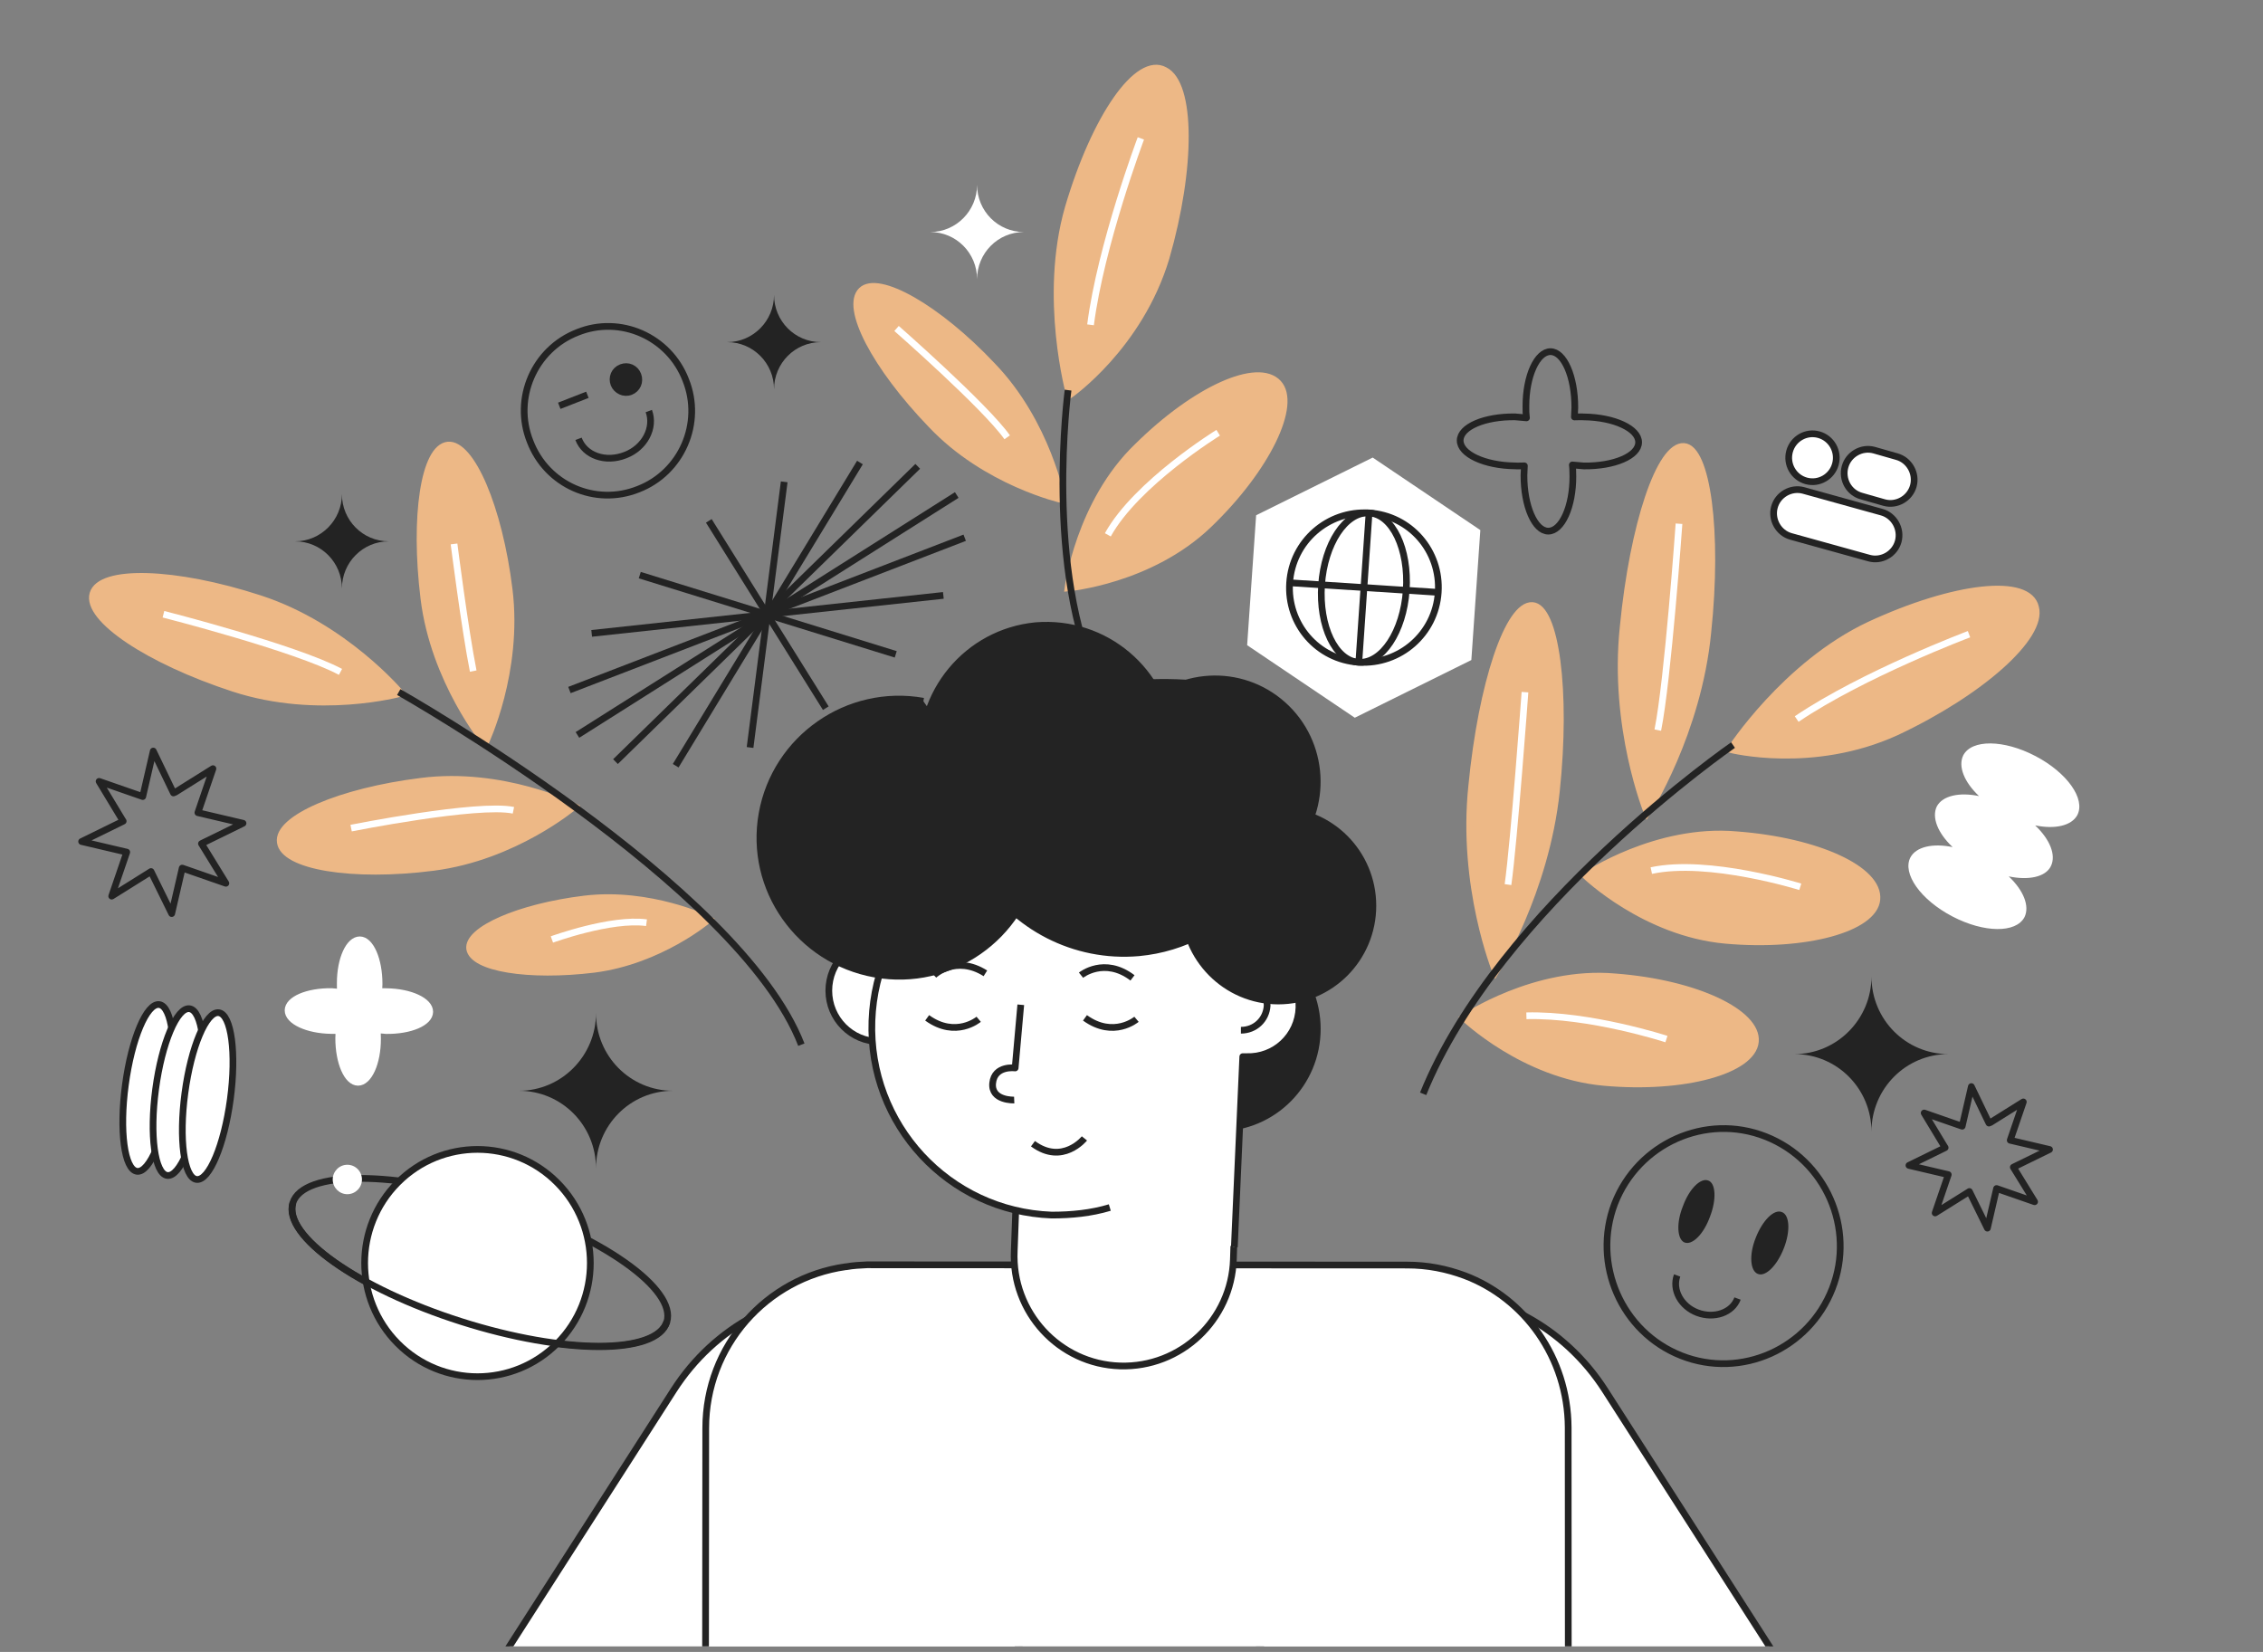 <?xml version="1.0" encoding="UTF-8"?> <svg xmlns="http://www.w3.org/2000/svg" width="337" height="246" viewBox="0 0 337 246" fill="none"><rect x="0" y="0" width="337" height="246" fill="#808080" stroke="none"/> <g clip-path="url(#clip0)"> <path d="M281.681 296.184C279.032 298.431 275.545 299.695 271.919 299.695H214.463C215.719 297.589 216.834 295.622 217.95 293.516C218.089 293.375 218.089 293.235 218.229 293.095C218.089 292.954 218.089 292.954 218.089 292.814C217.81 292.533 217.671 292.252 217.531 291.831L185.457 241.694C175.974 226.808 180.157 207.006 194.94 197.456C198.844 194.928 203.028 193.383 207.351 192.681C209.025 192.4 210.559 192.26 212.232 192.26C222.691 192.26 232.872 197.456 239.008 207.006L270.804 256.581C278.613 268.377 282.379 282.421 281.681 296.184Z" fill="white" stroke="#232323" stroke-width="1" stroke-miterlimit="10" stroke-linejoin="round"></path> <path d="M57.662 296.184C60.312 298.431 63.798 299.695 67.424 299.695H124.88C123.625 297.589 122.509 295.622 121.393 293.516C121.254 293.375 121.254 293.235 121.114 293.095C121.254 292.954 121.254 292.954 121.254 292.814C121.533 292.533 121.672 292.252 121.812 291.831L153.887 241.694C163.37 226.808 159.186 207.006 144.404 197.456C140.499 194.928 136.315 193.383 131.992 192.681C130.319 192.4 128.785 192.26 127.111 192.26C116.652 192.26 106.472 197.456 100.335 207.006L68.54 256.581C60.73 268.377 56.965 282.421 57.662 296.184Z" fill="white" stroke="#232323" stroke-width="1" stroke-miterlimit="10" stroke-linejoin="round"></path> <path d="M233.53 212.569L233.563 289.329L233.595 290.031L233.6 296.216L105.02 302.229L104.979 298.294L105.061 281.841L105.067 248.522L105.097 212.67C105.094 200.439 114.122 190.316 125.912 188.64L126.051 188.634C127.02 188.448 128.135 188.396 129.11 188.35L209.524 188.386C212.595 188.383 215.414 188.954 218.112 189.953C227.062 193.33 233.471 202.169 233.53 212.569Z" fill="white" stroke="#232323" stroke-width="1" stroke-miterlimit="10" stroke-linejoin="round"></path> <path d="M135.002 145.977C140.856 145.977 145.601 141.198 145.601 135.303C145.601 129.409 140.856 124.63 135.002 124.63C129.149 124.63 124.404 129.409 124.404 135.303C124.404 141.198 129.149 145.977 135.002 145.977Z" fill="#232323"></path> <path d="M181.525 167.965C189.612 167.965 196.168 161.363 196.168 153.219C196.168 145.075 189.612 138.473 181.525 138.473C173.438 138.473 166.882 145.075 166.882 153.219C166.882 161.363 173.438 167.965 181.525 167.965Z" fill="#232323" stroke="#232323" stroke-width="1" stroke-miterlimit="10"></path> <path d="M130.956 155.104C135.115 155.104 138.486 151.709 138.486 147.521C138.486 143.332 135.115 139.937 130.956 139.937C126.797 139.937 123.425 143.332 123.425 147.521C123.425 151.709 126.797 155.104 130.956 155.104Z" fill="white" stroke="#232323" stroke-width="1" stroke-miterlimit="10" stroke-linejoin="round"></path> <path d="M166.799 203.413C157.734 203.133 150.622 195.408 151.04 186.28L152.016 159.456C152.016 157.63 153.55 156.226 155.363 156.226L184.788 152.575L183.673 187.544C183.394 196.532 175.863 203.694 166.799 203.413Z" fill="white" stroke="#232323" stroke-width="1" stroke-miterlimit="10" stroke-linejoin="round"></path> <path d="M182.414 158.616C182.972 158.897 183.669 159.178 184.227 159.318V159.037C184.785 156.931 185.064 154.824 185.064 152.577C185.203 149.347 184.785 146.258 183.948 143.168C180.601 144.151 178.091 147.1 177.952 150.892C177.952 154.262 179.765 157.212 182.414 158.616Z" fill="#232323" stroke="#232323" stroke-width="1" stroke-miterlimit="10" stroke-linejoin="round"></path> <path d="M165.268 179.821C162.479 180.664 159.55 180.945 156.622 180.945C141.282 180.383 129.288 167.463 129.846 152.014C130.404 136.566 143.234 124.488 158.574 125.05C169.87 125.471 179.492 132.634 183.397 142.605C184.234 142.324 185.21 142.184 186.186 142.184C190.37 142.324 193.578 145.835 193.438 150.048C193.299 154.261 189.812 157.491 185.629 157.351C185.489 157.351 185.21 157.351 185.071 157.351L183.816 185.719" fill="white"></path> <path d="M165.268 179.821C162.479 180.664 159.55 180.945 156.622 180.945C141.282 180.383 129.288 167.463 129.846 152.014C130.404 136.566 143.234 124.488 158.574 125.05C169.87 125.471 179.492 132.634 183.397 142.605C184.234 142.324 185.21 142.184 186.186 142.184C190.37 142.324 193.578 145.835 193.438 150.048C193.299 154.261 189.812 157.491 185.629 157.351C185.489 157.351 185.21 157.351 185.071 157.351L183.816 185.719" stroke="#232323" stroke-width="1" stroke-miterlimit="10" stroke-linejoin="round"></path> <path d="M185.073 145.835C187.165 145.975 188.699 147.661 188.699 149.767C188.559 151.874 186.886 153.419 184.794 153.419" fill="white"></path> <path d="M185.073 145.835C187.165 145.975 188.699 147.661 188.699 149.767C188.559 151.874 186.886 153.419 184.794 153.419" stroke="#232323" stroke-width="1" stroke-miterlimit="10" stroke-linejoin="round"></path> <path d="M169.244 151.789C169.244 151.789 165.847 154.666 161.572 151.576" stroke="#232323" stroke-width="1" stroke-miterlimit="10"></path> <path d="M160.983 145.221C160.983 145.221 164.449 142.428 168.648 145.622" stroke="#232323" stroke-width="1" stroke-miterlimit="10"></path> <path d="M139.073 145.225C139.073 145.225 142.281 142.136 146.743 144.944" stroke="#232323" stroke-width="1" stroke-miterlimit="10"></path> <path d="M145.741 151.787C145.741 151.787 142.344 154.664 138.068 151.574" stroke="#232323" stroke-width="1" stroke-miterlimit="10"></path> <path d="M161.489 169.526C161.489 169.526 158.238 173.57 153.827 170.317" stroke="#232323" stroke-width="1" stroke-miterlimit="10"></path> <path d="M152.01 149.627L151.173 159.036C151.173 159.036 148.105 158.615 147.826 161.283C147.547 163.952 151.033 163.811 151.033 163.811" stroke="#232323" stroke-width="1" stroke-miterlimit="10" stroke-linejoin="round"></path> <path d="M137.507 104.425C126.254 102.418 115.504 109.943 113.488 121.146C111.472 132.35 119.031 143.052 130.285 145.058C141.539 147.065 152.289 139.54 154.304 128.337" fill="#232323"></path> <path d="M137.507 104.425C126.254 102.418 115.504 109.943 113.488 121.146C111.472 132.35 119.031 143.052 130.285 145.058C141.539 147.065 152.289 139.54 154.304 128.337" stroke="#232323" stroke-width="1" stroke-miterlimit="10"></path> <path d="M145.037 128.119C145.316 128.821 145.734 129.383 146.153 130.085C151.034 137.95 159.959 142.725 169.581 141.882C183.248 140.618 193.428 128.4 192.173 114.637C190.918 100.874 177.67 100.874 164.003 102.138C153.823 103.121 146.71 99.751 143.642 109.02" fill="#232323"></path> <path d="M145.037 128.119C145.316 128.821 145.734 129.383 146.153 130.085C151.034 137.95 159.959 142.725 169.581 141.882C183.248 140.618 193.428 128.4 192.173 114.637C190.918 100.874 177.67 100.874 164.003 102.138C153.823 103.121 146.71 99.751 143.642 109.02" stroke="#232323" stroke-width="1" stroke-miterlimit="10"></path> <path d="M174.469 110.165C173.493 99.913 164.568 92.329 154.248 93.172C144.068 94.155 136.537 103.143 137.374 113.536C137.513 115.502 137.932 117.187 138.629 118.872C139.187 120.277 139.884 121.541 140.721 122.664C141.697 124.068 142.813 125.192 144.068 126.315" fill="#232323"></path> <path d="M174.469 110.165C173.493 99.913 164.568 92.329 154.248 93.172C144.068 94.155 136.537 103.143 137.374 113.536C137.513 115.502 137.932 117.187 138.629 118.872C139.187 120.277 139.884 121.541 140.721 122.664C141.697 124.068 142.813 125.192 144.068 126.315" stroke="#232323" stroke-width="1" stroke-miterlimit="10"></path> <path d="M190.36 149.066C198.139 149.066 204.445 142.715 204.445 134.881C204.445 127.048 198.139 120.697 190.36 120.697C182.581 120.697 176.275 127.048 176.275 134.881C176.275 142.715 182.581 149.066 190.36 149.066Z" fill="#232323" stroke="#232323" stroke-width="1" stroke-miterlimit="10"></path> <path d="M170.701 127.859C173.211 130.106 176.419 131.37 179.626 131.651C184.228 132.072 188.97 130.247 192.317 126.595C197.895 120.276 197.337 110.585 191.062 104.968C184.786 99.35 175.164 99.912 169.585 106.232" fill="#232323"></path> <path d="M170.701 127.859C173.211 130.106 176.419 131.37 179.626 131.651C184.228 132.072 188.97 130.247 192.317 126.595C197.895 120.276 197.337 110.585 191.062 104.968C184.786 99.35 175.164 99.912 169.585 106.232" stroke="#232323" stroke-width="1" stroke-miterlimit="10"></path> <path d="M18.673 161.549C17.754 168.405 18.524 174.172 20.392 174.428C22.259 174.684 24.518 169.334 25.437 162.477C26.355 155.62 25.586 149.854 23.718 149.598C21.85 149.342 19.591 154.692 18.673 161.549Z" fill="white" stroke="#232323" stroke-width="1" stroke-miterlimit="10"></path> <path d="M23.18 162.166C22.261 169.023 23.031 174.789 24.899 175.045C26.767 175.301 29.026 169.951 29.944 163.094C30.863 156.237 30.093 150.471 28.225 150.215C26.357 149.959 24.098 155.309 23.18 162.166Z" fill="white" stroke="#232323" stroke-width="1" stroke-miterlimit="10"></path> <path d="M27.538 162.759C26.619 169.615 27.389 175.381 29.257 175.638C31.125 175.894 33.383 170.543 34.302 163.687C35.221 156.83 34.451 151.064 32.583 150.808C30.715 150.551 28.456 155.902 27.538 162.759Z" fill="white" stroke="#232323" stroke-width="1" stroke-miterlimit="10"></path> <path d="M273.328 69.114C273.846 67.215 272.738 65.251 270.852 64.729C268.966 64.207 267.016 65.323 266.497 67.222C265.979 69.122 267.087 71.085 268.973 71.607C270.859 72.13 272.809 71.013 273.328 69.114Z" fill="white" stroke="#232323" stroke-width="1" stroke-miterlimit="10" stroke-linejoin="round"></path> <path fill-rule="evenodd" clip-rule="evenodd" d="M274.756 69.523C275.262 67.655 277.23 66.522 279.085 67.032L282.458 67.995C284.314 68.504 285.438 70.486 284.932 72.354C284.426 74.222 282.458 75.355 280.603 74.845L277.23 73.883C275.318 73.373 274.25 71.391 274.756 69.523Z" fill="white" stroke="#232323" stroke-width="1" stroke-miterlimit="10"></path> <path fill-rule="evenodd" clip-rule="evenodd" d="M264.24 75.527C264.746 73.658 266.713 72.526 268.569 73.035L280.206 76.263C282.062 76.772 283.186 78.754 282.68 80.622C282.174 82.491 280.206 83.623 278.351 83.113L266.713 79.886C264.858 79.377 263.734 77.395 264.24 75.527Z" fill="white" stroke="#232323" stroke-width="1" stroke-miterlimit="10"></path> <path fill-rule="evenodd" clip-rule="evenodd" d="M234.149 69.237C234.708 69.307 235.298 69.318 235.857 69.388C240.369 69.442 244.004 67.9 244.02 65.873C244.036 63.847 240.387 62.14 235.874 62.086C235.374 62.047 234.901 62.098 234.458 62.09C234.468 61.643 234.509 61.137 234.519 60.69C234.535 56.1 232.908 52.374 230.902 52.367C228.896 52.359 227.221 55.994 227.236 60.525C227.223 61.121 227.24 61.658 227.316 62.226C226.757 62.156 226.167 62.145 225.608 62.075C221.095 62.021 217.461 63.563 217.445 65.59C217.428 67.616 221.077 69.323 225.59 69.377C226.091 69.416 226.564 69.365 227.006 69.373C226.996 69.82 226.955 70.326 226.945 70.773C226.93 75.363 228.557 79.089 230.563 79.096C232.569 79.103 234.244 75.468 234.229 70.938C234.211 70.401 234.225 69.805 234.149 69.237Z" stroke="#232323" stroke-width="1" stroke-miterlimit="10" stroke-linejoin="round"></path> <path fill-rule="evenodd" clip-rule="evenodd" d="M56.158 153.347C56.602 153.403 57.07 153.411 57.514 153.467C61.096 153.51 63.981 152.285 63.994 150.677C64.007 149.068 61.11 147.713 57.528 147.67C57.13 147.639 56.755 147.68 56.403 147.673C56.411 147.319 56.444 146.917 56.452 146.562C56.464 142.919 55.173 139.961 53.58 139.955C51.988 139.949 50.658 142.835 50.67 146.431C50.66 146.904 50.673 147.331 50.733 147.781C50.29 147.726 49.822 147.717 49.378 147.661C45.796 147.619 42.911 148.843 42.898 150.452C42.885 152.06 45.782 153.415 49.364 153.458C49.761 153.489 50.137 153.449 50.488 153.455C50.48 153.81 50.447 154.212 50.439 154.566C50.427 158.21 51.718 161.168 53.311 161.173C54.903 161.179 56.233 158.294 56.221 154.697C56.207 154.271 56.218 153.798 56.158 153.347Z" fill="white" stroke="white" stroke-width="1" stroke-miterlimit="10" stroke-linejoin="round"></path> <path fill-rule="evenodd" clip-rule="evenodd" d="M278.693 145.417C278.693 151.819 283.81 156.972 290.167 156.972C283.81 156.972 278.693 162.125 278.693 168.527C278.693 162.125 273.576 156.972 267.219 156.972C273.576 156.972 278.693 151.741 278.693 145.417Z" fill="#232323"></path> <path fill-rule="evenodd" clip-rule="evenodd" d="M88.754 150.88C88.754 157.282 93.87 162.435 100.228 162.435C93.87 162.435 88.754 167.588 88.754 173.99C88.754 167.588 83.637 162.435 77.279 162.435C83.637 162.435 88.754 157.204 88.754 150.88Z" fill="#232323"></path> <path fill-rule="evenodd" clip-rule="evenodd" d="M115.268 43.922C115.268 47.815 118.379 50.949 122.245 50.949C118.379 50.949 115.268 54.082 115.268 57.975C115.268 54.082 112.156 50.949 108.29 50.949C112.156 50.949 115.268 47.768 115.268 43.922Z" fill="#232323"></path> <path fill-rule="evenodd" clip-rule="evenodd" d="M145.504 27.526C145.504 31.419 148.615 34.553 152.481 34.553C148.615 34.553 145.504 37.686 145.504 41.579C145.504 37.686 142.392 34.553 138.526 34.553C142.392 34.553 145.504 31.372 145.504 27.526Z" fill="white"></path> <path fill-rule="evenodd" clip-rule="evenodd" d="M50.918 73.588C50.918 77.481 54.03 80.614 57.895 80.614C54.03 80.614 50.918 83.748 50.918 87.641C50.918 83.748 47.806 80.614 43.941 80.614C47.806 80.614 50.918 77.433 50.918 73.588Z" fill="#232323"></path> <path fill-rule="evenodd" clip-rule="evenodd" d="M299.135 130.509C301.342 132.596 302.283 134.934 301.483 136.575C300.23 138.979 295.46 138.94 290.738 136.471C286.017 134.003 283.242 130.082 284.496 127.678C285.35 126.094 287.828 125.536 290.777 126.146C288.57 124.059 287.629 121.722 288.429 120.081C289.282 118.497 291.76 117.939 294.709 118.55C292.502 116.463 291.561 114.125 292.361 112.484C293.615 110.08 298.384 110.119 303.106 112.588C307.828 115.056 310.602 118.977 309.348 121.381C308.495 122.966 306.016 123.524 303.068 122.913C305.275 125 306.216 127.338 305.416 128.978C304.616 130.619 302.084 131.12 299.135 130.509Z" fill="white"></path> <path d="M105.555 77.565L122.974 105.459" stroke="#232323" stroke-width="1" stroke-miterlimit="10"></path> <path d="M85.992 109.444L142.477 73.716" stroke="#232323" stroke-width="1" stroke-miterlimit="10"></path> <path d="M116.781 71.754L111.697 111.314" stroke="#232323" stroke-width="1" stroke-miterlimit="10"></path> <path d="M128.061 68.877L100.621 114.029" stroke="#232323" stroke-width="1" stroke-miterlimit="10"></path> <path d="M136.666 69.445L91.656 113.416" stroke="#232323" stroke-width="1" stroke-miterlimit="10"></path> <path d="M143.661 80.078L84.799 102.755" stroke="#232323" stroke-width="1" stroke-miterlimit="10"></path> <path d="M133.39 97.443L95.273 85.646" stroke="#232323" stroke-width="1" stroke-miterlimit="10"></path> <path d="M140.481 88.665L88.112 94.321" stroke="#232323" stroke-width="1" stroke-miterlimit="10"></path> <path fill-rule="evenodd" clip-rule="evenodd" d="M219.11 98.29L220.448 78.94L204.417 68.138L187.059 76.73L185.722 96.08L201.753 106.882L219.11 98.29Z" fill="white"></path> <path d="M202.345 98.618C208.475 99.005 213.764 94.384 214.176 88.225C214.589 82.067 210.011 76.775 203.881 76.388C197.751 76.001 192.462 80.623 192.049 86.781C191.637 92.94 196.215 98.231 202.345 98.618Z" stroke="#232323" stroke-width="1" stroke-miterlimit="10" stroke-linejoin="bevel"></path> <path d="M202.342 98.624C205.83 98.83 208.991 94.036 209.414 87.918C209.827 81.756 207.367 76.587 203.879 76.382C200.39 76.176 197.229 80.97 196.806 87.088C196.393 93.25 198.853 98.418 202.342 98.624Z" stroke="#232323" stroke-width="1" stroke-miterlimit="10" stroke-linejoin="bevel"></path> <path d="M203.877 76.375L202.349 98.675" stroke="#232323" stroke-width="1" stroke-miterlimit="10" stroke-linejoin="bevel"></path> <path d="M192.061 86.785L214.205 88.215" stroke="#232323" stroke-width="1" stroke-miterlimit="10" stroke-linejoin="bevel"></path> <path d="M250.377 201.884C259.293 205.398 269.371 200.869 272.86 191.891C276.349 182.913 271.852 172.763 262.937 169.25C254.021 165.737 243.943 170.265 240.454 179.243C237.043 188.222 241.462 198.371 250.377 201.884Z" stroke="#232323" stroke-width="1" stroke-miterlimit="10" stroke-linejoin="bevel"></path> <path d="M258.749 193.374C257.974 195.482 255.26 196.419 252.779 195.482C250.299 194.545 248.981 192.047 249.756 189.939" stroke="#232323" stroke-width="1" stroke-miterlimit="10" stroke-linejoin="bevel"></path> <path d="M261.772 189.706C262.935 190.175 264.64 188.457 265.648 185.881C266.656 183.304 266.501 180.884 265.338 180.494C264.175 180.025 262.47 181.743 261.462 184.319C260.454 186.818 260.609 189.238 261.772 189.706Z" fill="#232323"></path> <path d="M250.843 185.021C252.006 185.489 253.712 183.771 254.642 181.195C255.65 178.619 255.495 176.198 254.41 175.808C253.247 175.34 251.541 177.057 250.611 179.634C249.603 182.132 249.758 184.552 250.843 185.021Z" fill="#232323"></path> <path d="M95.069 72.843C101.504 70.344 104.682 63.005 102.124 56.603C99.643 50.123 92.356 46.922 85.999 49.499C79.564 51.997 76.385 59.336 78.944 65.738C81.424 72.218 88.634 75.419 95.069 72.843Z" stroke="#232323" stroke-width="1" stroke-miterlimit="10" stroke-linejoin="bevel"></path> <path d="M96.618 61.211C97.548 63.709 95.998 66.676 93.129 67.769C90.183 68.94 87.082 67.847 86.152 65.348" stroke="#232323" stroke-width="1" stroke-miterlimit="10" stroke-linejoin="bevel"></path> <path d="M93.91 58.321C94.918 57.931 95.383 56.838 94.996 55.823C94.608 54.808 93.522 54.34 92.515 54.73C91.507 55.12 91.042 56.213 91.429 57.228C91.817 58.165 92.902 58.712 93.91 58.321Z" fill="#232323" stroke="#232323" stroke-width="1" stroke-miterlimit="10"></path> <path d="M83.285 60.429L87.471 58.79" stroke="#232323" stroke-width="1" stroke-miterlimit="10" stroke-linejoin="bevel"></path> <path d="M99.296 196.886C100.824 191.999 89.596 184.065 74.218 179.165C58.84 174.264 45.135 174.253 43.607 179.14C42.079 184.027 53.307 191.962 68.685 196.862C84.063 201.762 97.768 201.773 99.296 196.886Z" stroke="#232323" stroke-width="1" stroke-miterlimit="10"></path> <path d="M51.725 177.836C52.927 177.836 53.902 176.855 53.902 175.644C53.902 174.433 52.927 173.452 51.725 173.452C50.523 173.452 49.549 174.433 49.549 175.644C49.549 176.855 50.523 177.836 51.725 177.836Z" fill="white"></path> <path d="M82.989 200.054C89.552 193.445 89.552 182.73 82.989 176.121C76.427 169.513 65.787 169.513 59.224 176.121C52.661 182.73 52.661 193.445 59.224 200.054C65.787 206.663 76.427 206.663 82.989 200.054Z" fill="white" stroke="#232323" stroke-width="1" stroke-miterlimit="10"></path> <path d="M99.308 196.797C97.79 201.691 84.072 201.691 68.685 196.797C53.297 191.904 42.111 184.003 43.629 179.109" stroke="#232323" stroke-width="1" stroke-miterlimit="10"></path> <path d="M13.838 88.422C12.766 92.156 22.166 98.394 34.791 102.513C47.417 106.632 59.672 103.246 59.672 103.246C59.672 103.246 51.344 93.273 38.719 89.154C26.093 85.035 14.91 84.688 13.838 88.422Z" fill="#EDB886" stroke="#EDB886" stroke-width="1" stroke-miterlimit="10"></path> <path d="M66.697 66.279C63.156 66.671 61.624 76.899 63.127 89.144C64.631 101.39 72.253 110.671 72.253 110.671C72.253 110.671 77.327 100.051 75.823 87.806C74.32 75.56 70.156 65.956 66.697 66.279Z" fill="#EDB886" stroke="#EDB886" stroke-width="1" stroke-miterlimit="10"></path> <path d="M41.743 125.424C42.209 129.015 52.441 130.723 64.544 129.167C76.648 127.611 85.508 120.09 85.508 120.09C85.508 120.09 74.81 114.791 62.707 116.347C50.685 117.835 41.196 121.902 41.743 125.424Z" fill="#EDB886" stroke="#EDB886" stroke-width="1" stroke-miterlimit="10"></path> <path d="M69.941 141.292C70.388 144.188 78.667 145.533 88.452 144.346C98.319 143.09 105.54 136.933 105.54 136.933C105.54 136.933 96.815 132.692 87.03 133.879C77.245 135.067 69.564 138.48 69.941 141.292Z" fill="#EDB886" stroke="#EDB886" stroke-width="1" stroke-miterlimit="10"></path> <path d="M59.38 103.061C59.38 103.061 110.164 131.807 119.334 155.57" stroke="#232323" stroke-width="1" stroke-miterlimit="10"></path> <path d="M24.34 91.469C24.34 91.469 44.06 96.499 50.706 100.057" stroke="white" stroke-width="1" stroke-miterlimit="10" stroke-linejoin="round"></path> <path d="M67.614 81.001C67.614 81.001 69.231 93.721 70.471 99.934" stroke="white" stroke-width="1" stroke-miterlimit="10" stroke-linejoin="round"></path> <path d="M52.287 123.318C52.287 123.318 71.132 119.557 76.456 120.664" stroke="white" stroke-width="1" stroke-miterlimit="10" stroke-linejoin="round"></path> <path d="M82.188 139.904C82.188 139.904 90.996 136.688 96.276 137.406" stroke="white" stroke-width="1" stroke-miterlimit="10" stroke-linejoin="round"></path> <path d="M303.132 90.456C304.297 94.83 294.98 103.094 282.431 109.004C269.911 114.737 257.686 111.613 257.686 111.613C257.686 111.613 265.837 98.975 278.386 93.066C291.076 87.179 302.137 85.929 303.132 90.456Z" fill="#EDB886" stroke="#EDB886" stroke-width="1" stroke-miterlimit="10"></path> <path d="M250.756 66.483C254.196 66.691 255.916 79.154 254.325 94.155C252.875 109.179 245.291 121.003 245.291 121.003C245.291 121.003 240.131 108.332 241.722 93.331C243.202 78.13 247.176 66.251 250.756 66.483Z" fill="#EDB886" stroke="#EDB886" stroke-width="1" stroke-miterlimit="10"></path> <path d="M228.202 90.171C231.642 90.38 233.362 102.842 231.771 117.843C230.18 132.844 222.737 144.691 222.737 144.691C222.737 144.691 217.577 132.021 219.168 117.02C220.648 101.818 224.622 89.939 228.202 90.171Z" fill="#EDB886" stroke="#EDB886" stroke-width="1" stroke-miterlimit="10"></path> <path d="M279.498 133.961C279.084 138.253 268.918 141.106 256.937 140.023C244.955 138.939 236.082 130.376 236.082 130.376C236.082 130.376 246.662 123.23 258.644 124.314C270.654 125.221 279.942 129.491 279.498 133.961Z" fill="#EDB886" stroke="#EDB886" stroke-width="1" stroke-miterlimit="10"></path> <path d="M261.408 155.123C260.994 159.415 250.828 162.268 238.847 161.185C226.865 160.101 217.992 151.538 217.992 151.538C217.992 151.538 228.573 144.392 240.554 145.476C252.564 146.383 261.823 150.83 261.408 155.123Z" fill="#EDB886" stroke="#EDB886" stroke-width="1" stroke-miterlimit="10"></path> <path d="M258.08 110.954C258.08 110.954 223.14 135.13 211.93 162.889" stroke="#232323" stroke-width="1" stroke-miterlimit="10"></path> <path d="M293.22 94.442C293.22 94.442 277.484 100.367 267.555 107.075" stroke="white" stroke-width="1" stroke-miterlimit="10" stroke-linejoin="round"></path> <path d="M268.092 132.061C268.092 132.061 254.462 127.796 245.908 129.645" stroke="white" stroke-width="1" stroke-miterlimit="10" stroke-linejoin="round"></path> <path d="M248.161 154.735C248.161 154.735 236.756 151.021 227.307 151.267" stroke="white" stroke-width="1" stroke-miterlimit="10" stroke-linejoin="round"></path> <path d="M227.095 103.074C227.095 103.074 225.471 125.339 224.568 131.731Z" fill="#F2E9BB"></path> <path d="M227.095 103.074C227.095 103.074 225.471 125.339 224.568 131.731" stroke="white" stroke-width="1" stroke-miterlimit="10" stroke-linejoin="round"></path> <path d="M250.032 77.991C250.032 77.991 248.374 101.341 246.874 108.724Z" fill="#F2E9BB"></path> <path d="M250.032 77.991C250.032 77.991 248.374 101.341 246.874 108.724" stroke="white" stroke-width="1" stroke-miterlimit="10" stroke-linejoin="round"></path> <path d="M173.457 10.476C177.49 12.479 177.516 24.982 173.652 38.379C169.676 51.638 159.282 58.834 159.282 58.834C159.282 58.834 155.223 44.328 159.087 30.931C163.061 17.443 169.421 8.244 173.457 10.476Z" fill="#EDB886" stroke="#EDB886" stroke-width="1" stroke-miterlimit="10"></path> <path d="M128.3 43.254C130.772 40.846 139.61 45.799 147.755 54.436C156.01 62.981 158.117 74.41 158.117 74.41C158.117 74.41 146.807 71.865 138.662 63.229C130.318 54.574 125.718 45.753 128.3 43.254Z" fill="#EDB886" stroke="#EDB886" stroke-width="1" stroke-miterlimit="10"></path> <path d="M190.348 57.056C193.279 60.201 188.705 69.778 179.995 78.134C171.286 86.49 159.042 87.561 159.042 87.561C159.042 87.561 160.685 74.839 169.394 66.483C177.991 57.988 187.304 53.773 190.348 57.056Z" fill="#EDB886" stroke="#EDB886" stroke-width="1" stroke-miterlimit="10"></path> <path d="M159.053 58.096C159.053 58.096 155.47 85.095 163.748 102.003" stroke="#232323" stroke-width="1" stroke-miterlimit="10"></path> <path d="M169.894 20.611C169.894 20.611 163.94 36.431 162.4 48.372" stroke="white" stroke-width="1" stroke-miterlimit="10" stroke-linejoin="round"></path> <path d="M181.409 64.445C181.409 64.445 169.236 71.951 164.975 79.646" stroke="white" stroke-width="1" stroke-miterlimit="10" stroke-linejoin="round"></path> <path d="M133.512 48.913C133.512 48.913 146.742 60.522 149.987 65.122Z" fill="#F2E9BB"></path> <path d="M133.512 48.913C133.512 48.913 146.742 60.522 149.987 65.122" stroke="white" stroke-width="1" stroke-miterlimit="10" stroke-linejoin="round"></path> <path d="M26.123 117.963L31.71 114.467L29.567 120.73L29.47 121.021L29.783 121.094L36.189 122.599L30.289 125.488L30 125.634L30.169 125.901L33.636 131.533L27.424 129.372L27.134 129.275L27.062 129.591L25.569 136.048L22.631 130.076L22.487 129.785L22.222 129.955L16.635 133.45L18.778 127.187L18.875 126.896L18.561 126.823L12.156 125.318L18.056 122.429L18.345 122.284L18.176 122.017L14.757 116.361L20.97 118.521L21.259 118.618L21.331 118.303L22.824 111.845L25.69 117.793L25.834 118.084L26.123 117.963Z" stroke="#232323" stroke-width="1" stroke-miterlimit="10" stroke-linejoin="round"></path> <path d="M296.442 167.139L301.308 164.095L299.441 169.55L299.357 169.803L299.63 169.867L305.209 171.178L300.07 173.694L299.819 173.821L299.966 174.053L302.986 178.958L297.574 177.077L297.323 176.992L297.26 177.267L295.959 182.891L293.401 177.69L293.275 177.436L293.044 177.584L288.178 180.629L290.045 175.174L290.129 174.92L289.856 174.857L284.277 173.546L289.416 171.03L289.667 170.903L289.52 170.67L286.542 165.744L291.953 167.626L292.205 167.71L292.268 167.435L293.568 161.811L296.064 166.991L296.19 167.245L296.442 167.139Z" stroke="#232323" stroke-width="1" stroke-miterlimit="10" stroke-linejoin="round"></path> </g> <defs> <clipPath id="clip0"> <rect width="335.99" height="244.281" fill="white" transform="translate(0.03 0.898)"></rect> </clipPath> </defs> </svg> 